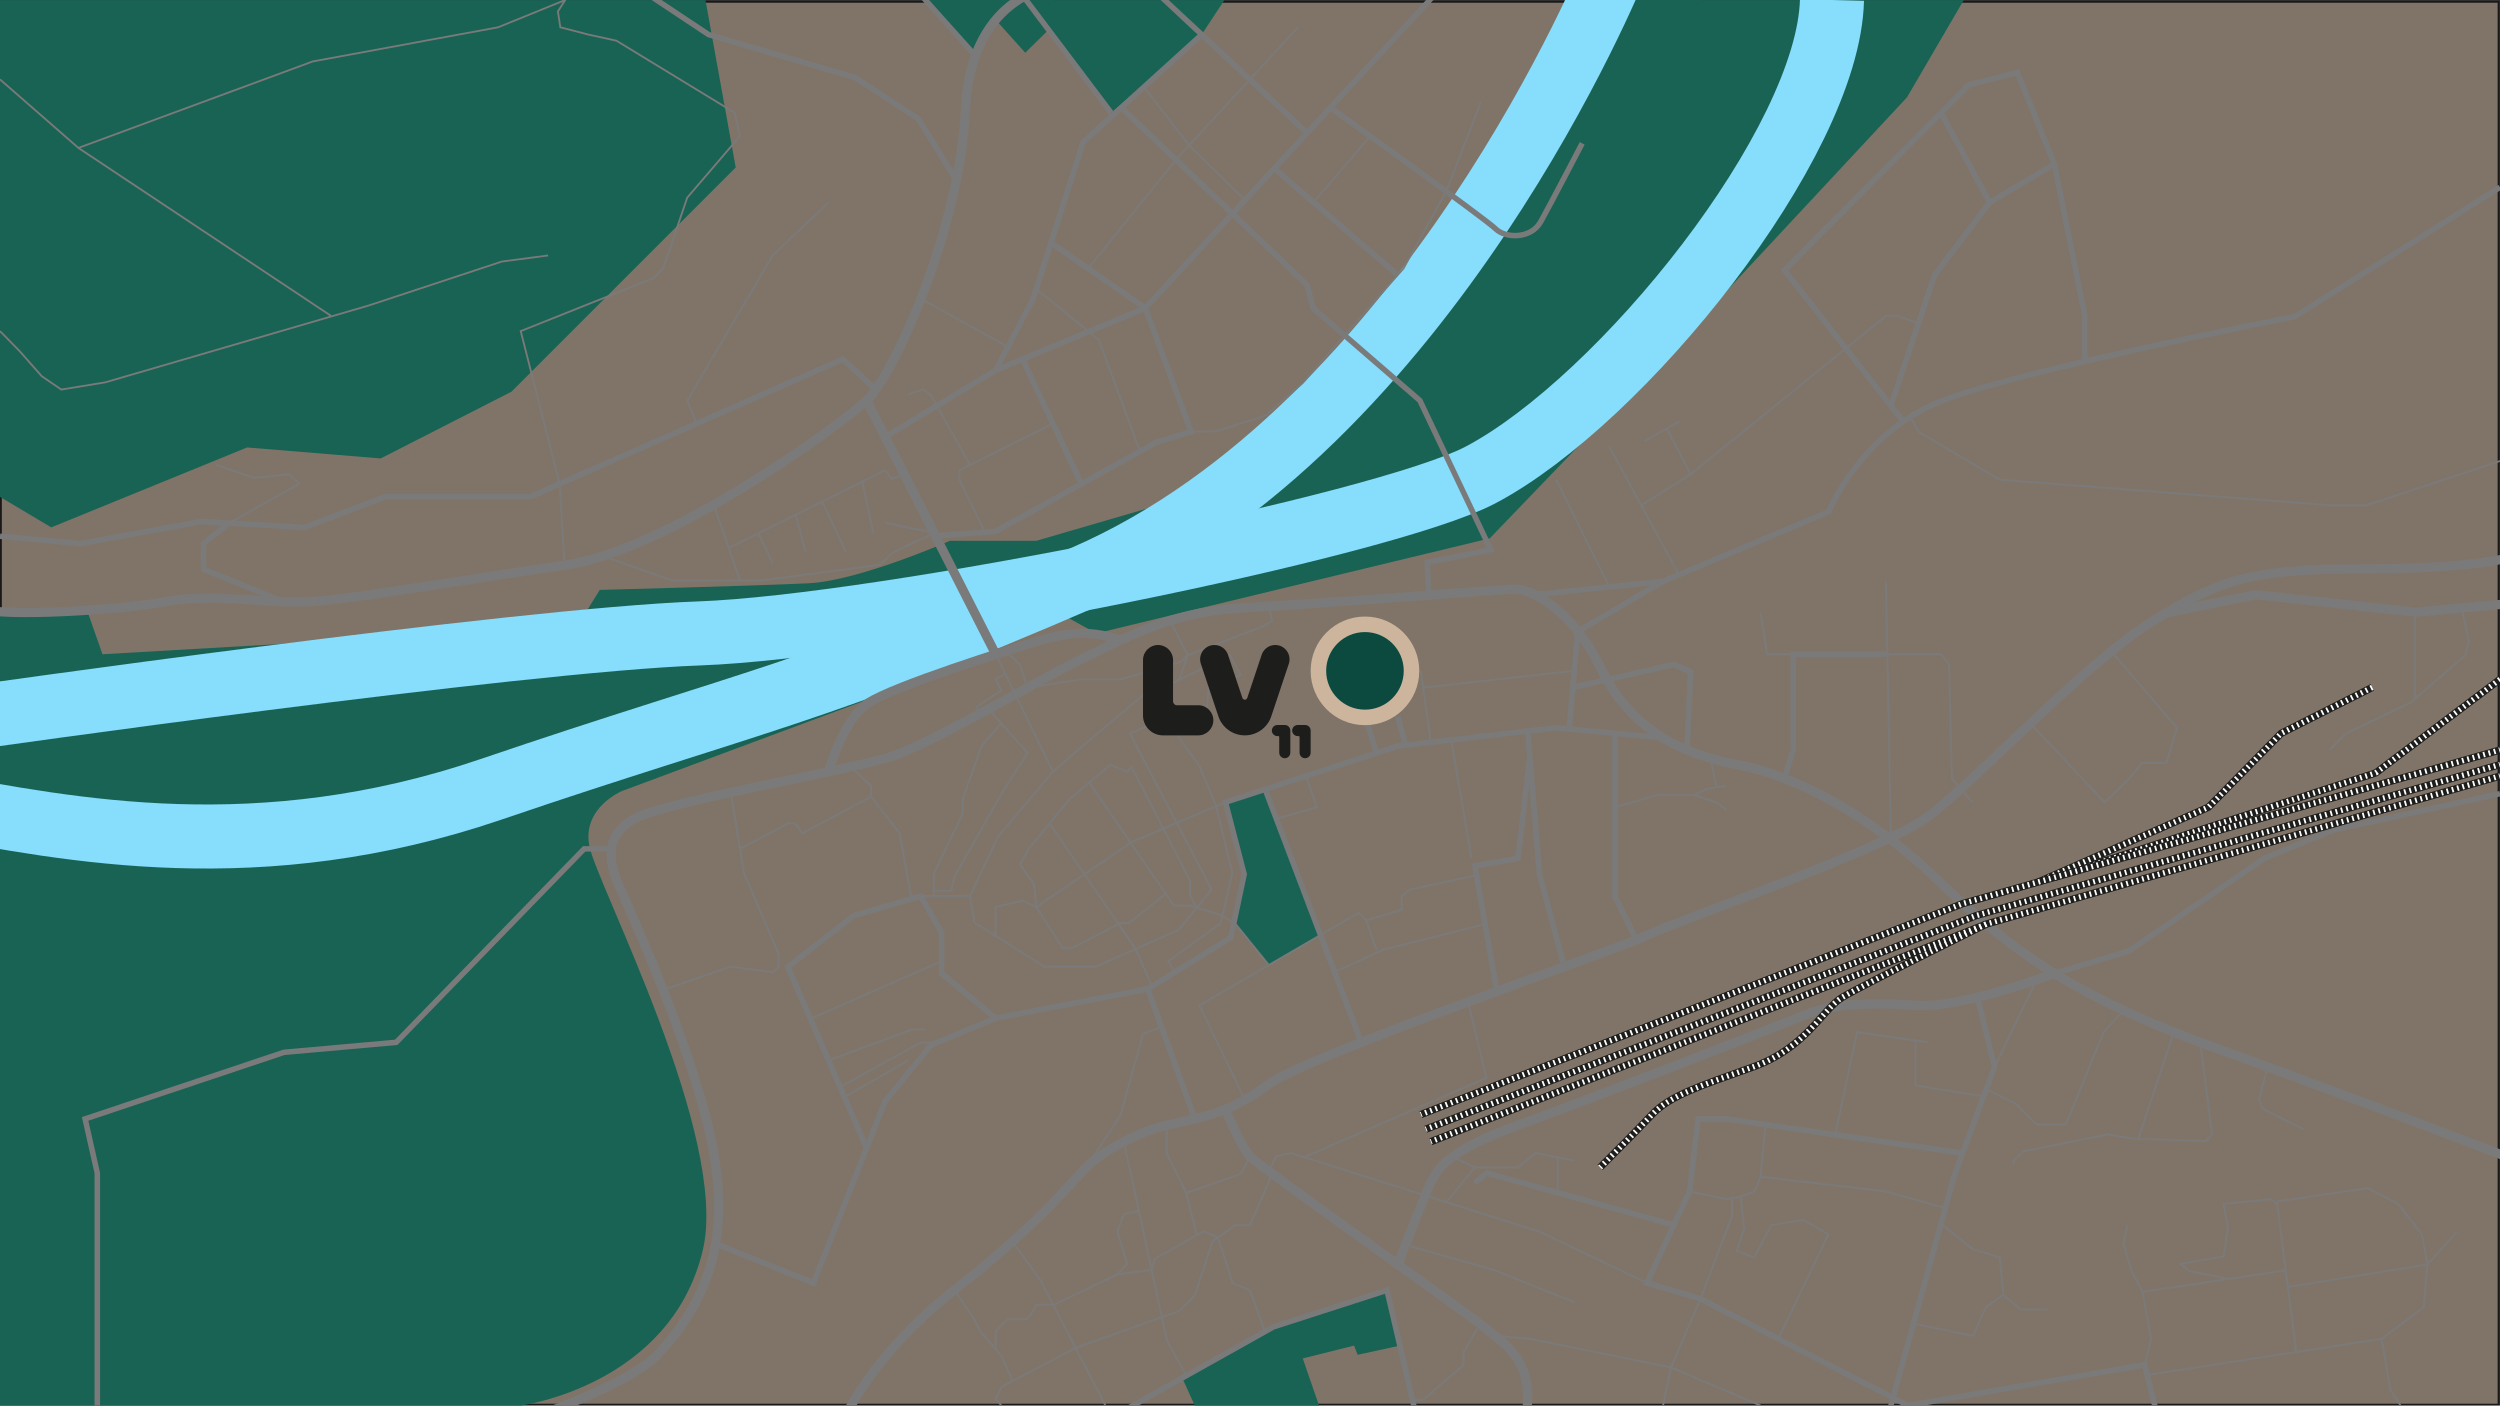 <?xml version="1.0" encoding="UTF-8"?>
<svg xmlns="http://www.w3.org/2000/svg" xmlns:xlink="http://www.w3.org/1999/xlink" viewBox="0 0 1366 768">
  <rect x="0" y="0" width="1366" height="768" fill="#333333" stroke="none"/>
  <defs>
    <style>
      .cls-1 {
        stroke-width: 5px;
      }

      .cls-1, .cls-2, .cls-3, .cls-4, .cls-5, .cls-6, .cls-7, .cls-8, .cls-9, .cls-10, .cls-11, .cls-12, .cls-13, .cls-14, .cls-15 {
        fill: none;
      }

      .cls-1, .cls-2, .cls-4, .cls-5, .cls-6, .cls-7, .cls-8, .cls-9, .cls-10, .cls-11, .cls-12, .cls-13, .cls-14, .cls-15 {
        stroke-miterlimit: 10;
      }

      .cls-1, .cls-10, .cls-14 {
        stroke: #7a7a7a;
      }

      .cls-2 {
        stroke-dasharray: 0 0 0 0 1.003 2.007 1.003 2.007;
      }

      .cls-2, .cls-4, .cls-5, .cls-7, .cls-8, .cls-9, .cls-11, .cls-14, .cls-15 {
        stroke-width: 3px;
      }

      .cls-2, .cls-4, .cls-5, .cls-7, .cls-8, .cls-9, .cls-11, .cls-15 {
        stroke: #fff;
      }

      .cls-16 {
        clip-path: url(#clippath);
      }

      .cls-3, .cls-17, .cls-18, .cls-19, .cls-20, .cls-21 {
        stroke-width: 0px;
      }

      .cls-4 {
        stroke-dasharray: 0 0 0 0 .999 1.998 .999 1.998;
      }

      .cls-17 {
        fill: #196355;
      }

      .cls-18 {
        fill: #0c4a40;
      }

      .cls-5 {
        stroke-dasharray: 0 0 0 0 0 0 .995 1.991 .995 1.991 .995 1.991;
      }

      .cls-19 {
        fill: #1d1d1b;
      }

      .cls-6 {
        stroke: #cdb59d;
        stroke-width: 8.478px;
      }

      .cls-20 {
        fill: #000;
      }

      .cls-7 {
        stroke-dasharray: 0 0 0 0 0 0 1 2 1 2 1 2;
      }

      .cls-8 {
        stroke-dasharray: 0 0 0 0 0 0 1.003 2.007 1.003 2.007 1.003 2.007;
      }

      .cls-11 {
        stroke-dasharray: 0 0 0 0 0 0 .999 1.998 .999 1.998 .999 1.998;
      }

      .cls-12 {
        stroke: #1d1d1b;
        stroke-width: 4px;
      }

      .cls-13 {
        stroke: #86ddfc;
        stroke-width: 35px;
      }

      .cls-22 {
        opacity: .5;
      }

      .cls-21 {
        fill: #cdb59d;
      }

      .cls-15 {
        stroke-dasharray: 0 0 0 0 .995 1.991 .995 1.991;
      }
    </style>
    <clipPath id="clippath">
      <rect class="cls-3" x="624.539" y="328.885" width="159.944" height="85.42"/>
    </clipPath>
  </defs>
  <g id="Hintergrund">
    <g class="cls-22">
      <rect class="cls-21" x=".5" y=".988" width="1364.709" height="766.512"/>
      <path class="cls-20" d="M1364.709,1.488v765.512H1V1.488h1363.709M1365.709.488H0v767.512h1365.709V.488h0Z"/>
    </g>
  </g>
  <g id="Grünfläche">
    <polygon class="cls-17" points="0 .043 0 271.499 27.999 288.167 134.999 244.499 207.999 250.499 279.499 213.999 401.999 91.499 385.471 .043 0 .043"/>
    <path class="cls-17" d="M0,334.704h47.999l8,22.778,161-9.289,104.058-15.167,6.648-10.701s86.337-2.269,114.018-3.617c27.682-1.348,77.275-23.21,77.275-23.21h47.221l87.67-25.564,45.776-18.436,100.333-107.394L882.322,0l109.676.043h81l-31,53.123-117,125.575-111,115.424-168,40.539-47,11.396-20.481-11.396-108.809,49.171-129.71,48.29s-22,9-18,30c4,21,76.721,159.338,62,221-17.667,74-99.481,84.835-99.481,84.835H0v-433.296Z"/>
    <polygon class="cls-17" points="669.616 438.332 679.831 477.665 674.557 504.194 693.279 527.279 721.393 510.844 690.36 431.803 669.616 438.332"/>
    <polygon class="cls-17" points="669.01 .043 656.597 18.894 607.165 61.666 572.932 16.288 560.196 28.822 544.044 10.854 532.964 30.472 505.648 0 669.01 .043"/>
    <polygon class="cls-17" points="695.831 724.998 757.831 704.998 764.873 735.248 741.831 740.248 739.831 735.248 711.831 742.248 720.723 768 652.831 768 645.973 752.915 695.831 724.998"/>
  </g>
  <g id="Wasser">
    <path class="cls-13" d="M-18,392.499s299.999-42.796,399.999-46.398c100-3.602,373.97-58.608,426.999-86.602C885.998,218.851,998.997,78.5,1000.997,0"/>
    <path class="cls-13" d="M882.322-17.825s-101.324,251.323-289.779,333.123c-145.571,63.185-184.985,68.577-324.318,116.015-126.616,43.108-229.225,22.185-305.224,8.185"/>
  </g>
  <g id="Strassen">
    <path class="cls-1" d="M284.518,776.85s58.894-19.64,74.814-36.685c30.907-33.093,41.186-70.314,27.186-126.314-14-56-44.621-121-48.81-131-4.189-10-10.189-29,14.811-38s110-24,133-31,79-41,108-55c29-14,48.965-25,89.483-27,40.517-2,138.517-10,145.517-10s30,10,46,43,43,47,75,53,72,28,105,59,63,62,154,95c91,33,165.742,62,165.742,62"/>
    <path class="cls-1" d="M460.518,776.85s15-36,61-72,64-59,72-67,27-19,44-23,34-6,55-22,189-73,208-82,127-46,152-64,86-84,123-107c37-23,53-29,116-29s82.742-7,82.742-7"/>
    <path class="cls-1" d="M578.518-8.148s-48,3-51,68-39,145-54,159-109,82-165,90-118,19-141,20-51-5-78,0-88.553,8-97.776,4"/>
    <path class="cls-1" d="M452.69,421.65s7.828-28.501,21.828-37.65,77-29.149,94-34.149,29.402-5,43.701,0"/>
    <line class="cls-1" x1="473.518" y1="218.851" x2="544.044" y2="357.483"/>
    <path class="cls-1" d="M669.616,606.093s7.867,19.757,13.384,25.757,116.517,84,127.517,93,26,17.3,24,43.15"/>
    <path class="cls-1" d="M763.773,690.889s15.744-41.039,18.744-46.039,5.742-15,46.871-30,139.129-53,156.129-60,37-7,62-5.5,74.992-17.486,74.992-17.486"/>
    <polyline class="cls-14" points="483.649 238.765 544.044 202.332 625.832 168.332 785.831 -5.001"/>
    <line class="cls-14" x1="714.189" y1="72.612" x2="623.832" y2="-11.667"/>
    <line class="cls-14" x1="554.498" y1="-8.148" x2="607.165" y2="61.666"/>
    <polyline class="cls-14" points="656.597 18.894 591.832 77.666 564.498 163.278 544.044 202.332"/>
    <polyline class="cls-14" points="508.781 292.999 544.044 290.332 631.832 241.666 650.768 235.884 625.832 168.332 574.258 132.709"/>
    <line class="cls-14" x1="696.247" y1="92.049" x2="763.773" y2="150.332"/>
    <polyline class="cls-14" points="341.166 -11.667 387.165 18.894 467.165 42.333 501.832 64.999 522.5 98.469"/>
    <line class="cls-14" x1="501.165" y1="-5.001" x2="532.964" y2="30.472"/>
    <polyline class="cls-14" points="478.517 212.854 460.518 196.249 289.792 271.392 210.499 271.392 166.499 288.167 109.833 284.999 43.833 296.999 0 292.999"/>
    <polyline class="cls-14" points="125.155 285.856 111.166 296.999 111.166 310.999 155.101 328.83"/>
    <line class="cls-14" x1="558.677" y1="196.249" x2="590.886" y2="264.365"/>
    <polyline class="cls-14" points="390.974 679.524 444.499 700.998 483.649 601.665 508.781 570.998 544.044 556.332 627.165 540.351 652.831 611.376"/>
    <line class="cls-14" x1="691.165" y1="430.998" x2="743.776" y2="569.524"/>
    <polyline class="cls-14" points="908.679 403.153 849.831 397.665 763.773 407.665 669.616 438.332 679.831 477.665 672.498 512.332 627.165 540.351"/>
    <polyline class="cls-14" points="975.029 425.339 979.831 409.665 979.831 357.483 1030.497 357.483"/>
    <polyline class="cls-14" points="473.518 627.369 430.499 528.332 466.498 500.261 503.165 489.665 514.498 509.665 514.498 531.864 544.044 556.332"/>
    <polyline class="cls-14" points="1080.475 544.905 1089.831 582.998 1067.831 642.332 1033.164 768"/>
    <polyline class="cls-14" points="1177.83 769.791 1171.83 745.665 1042.497 768 929.164 709.665 899.831 700.998 923.164 650.998 927.831 611.376 943.14 611.376 1072.362 630.109"/>
    <polyline class="cls-14" points="914.597 669.356 812.498 640.998 805.831 646.331"/>
    <polyline class="cls-14" points="615.832 769.791 695.831 724.998 757.831 704.998 772.498 768"/>
    <polyline class="cls-14" points="834.698 399.424 841.164 477.665 854.701 528.223"/>
    <polyline class="cls-14" points="882.322 400.695 882.322 489.665 894.176 513.519"/>
    <path class="cls-14" d="M726.969,58.767s84.862,60.899,90.196,66.232c5.333,5.333,19.333,5.717,24.667-3.808s22.667-42.858,22.667-42.858"/>
    <path class="cls-14" d="M838.548,324.924l70.13-7.259,90.485-38s17.667-43.629,62.333-60.814,192.333-45.852,192.333-45.852l112.17-70.666"/>
    <polyline class="cls-14" points="1139.116 197.461 1139.116 172.332 1122.508 89.666 1102.274 39.666 1075.831 46.333 975.029 147.666 1039.935 230.307"/>
    <polyline class="cls-14" points="1122.508 89.666 1087.164 110.613 1057.072 150.332 1033.164 221.686"/>
    <line class="cls-14" x1="1060.578" y1="61.666" x2="1087.164" y2="110.613"/>
    <polyline class="cls-14" points="1122.508 531.864 1163.164 519.665 1237.164 469.008 1274.497 453.665 1366 433.665"/>
    <polyline class="cls-14" points="334.118 463.824 319.166 463.824 216.499 569.524 155.101 574.998 46.499 611.376 53.166 640.998 53.166 769.791"/>
    <polyline class="cls-14" points="612.658 58.767 714.189 155.676 717.47 168.332 775.831 218.851 814.498 300.332 779.831 307.342 780.651 325.188"/>
    <polyline class="cls-14" points="835.882 413.749 829.388 469.008 805.831 473.082 817.664 540.351"/>
    <line class="cls-14" x1="740.831" y1="375.582" x2="752.157" y2="411.449"/>
    <line class="cls-14" x1="763.773" y1="391.411" x2="767.922" y2="407.183"/>
    <polyline class="cls-14" points="857.351 398.367 862.155 344.962 908.679 317.665"/>
    <polyline class="cls-14" points="859.401 375.582 914.597 363.082 923.831 367.082 921.747 409.786"/>
    <polyline class="cls-10" points="1048.232 176.717 1036.831 172.582 1030.497 172.582 923.831 259.082 896.831 276.082"/>
    <line class="cls-10" x1="879.331" y1="244.082" x2="917.388" y2="314.008"/>
    <line class="cls-10" x1="850.331" y1="262.082" x2="879.331" y2="320.703"/>
    <line class="cls-10" x1="910.577" y1="234.164" x2="923.831" y2="259.082"/>
    <line class="cls-10" x1="917.388" y1="230.307" x2="898.359" y2="241.082"/>
    <polyline class="cls-10" points="566.22 157.887 600.321 185.582 622.887 246.624"/>
    <polyline class="cls-10" points="669.616 438.332 618.332 460.082 566.22 495.582 558.677 492.082 544.044 495.582 544.044 511.582"/>
    <line class="cls-10" x1="781.772" y1="405.574" x2="776.331" y2="366.582"/>
    <line class="cls-10" x1="859.401" y1="366.582" x2="777.61" y2="375.743"/>
    <polyline class="cls-10" points="680.259 600.952 655.332 549.35 742.331 498.748 746.494 502.911 765.847 497.082 765.847 489.665 770.331 486.082 806.738 478.239"/>
    <line class="cls-10" x1="442.814" y1="556.684" x2="514.498" y2="525.165"/>
    <polyline class="cls-10" points="544.044 357.483 575.332 421.65 545.332 457.107 529.998 489.665 532.454 504.082 570.665 528.223 598.665 528.223 643.998 508.082 661.998 486.082 617.332 400.695 634.998 393.515 628.665 379.157 671.998 358.016 677.998 368.749 660.332 375.743 659.332 389.415 640.332 397.665 655.332 418.415 664.508 440.498 673.332 477.05 666.998 504.415 638.332 525.165 641.951 531.212"/>
    <polyline class="cls-10" points="693.279 527.279 675.523 505.335 667.959 500.261 653.889 495.993 650.332 489.665 650.332 481.415 618.332 419.082 615.764 421.65 606.83 417.749 584.332 436.748 561.998 463.824 557.332 472.514 564.998 483.082 566.22 495.582 580.665 518.082 585.665 518.082 612.219 504.415 616.665 504.415 636.957 488.381"/>
    <polyline class="cls-10" points="595.189 427.58 641.332 494.748 649.998 494.748 653.889 495.993"/>
    <polyline class="cls-10" points="573.468 449.919 620.523 518.512 629.216 538.299"/>
    <polyline class="cls-10" points="639.332 339.084 648.998 358.016 644.165 371.595"/>
    <polyline class="cls-10" points="539.332 386.434 561.452 411.449 547.332 433.415 521.903 478.239 519.665 486.748 510.332 486.748"/>
    <polyline class="cls-10" points="547.153 395.279 536.499 407.183 525.998 436.591 525.998 444.614 510.332 477.05 510.332 489.665"/>
    <line class="cls-10" x1="529.998" y1="489.665" x2="503.165" y2="489.665"/>
    <polyline class="cls-10" points="628.665 379.157 625.305 379.157 586.998 411.449 575.332 421.65"/>
    <line class="cls-10" x1="934.685" y1="414.345" x2="937.823" y2="430.219"/>
    <polyline class="cls-10" points="882.322 441.082 905.664 434.415 925.664 434.415 932.664 430.998 943.14 429.415"/>
    <polyline class="cls-10" points="925.664 434.415 937.664 438.332 943.14 442.472"/>
    <polyline class="cls-10" points="398.999 431.313 406.499 477.05 425.499 521.415 425.499 528.223 422.51 531.212 398.999 528.223 362.353 540.924"/>
    <polyline class="cls-10" points="404.33 463.824 430.499 449.919 434.499 449.919 438.499 455.242 475.998 435.248"/>
    <polyline class="cls-10" points="463.498 417.749 475.998 429.415 475.998 435.248 491.498 455.242 498.063 491.139"/>
    <polyline class="cls-10" points="634.629 561.006 624.539 564.915 612.219 609.415 593.518 637.85"/>
    <polyline class="cls-10" points="329.253 303.851 367.499 317.249 415.499 317.249 480.781 308.582 487.832 301.916 510.332 291.215 483.649 285.582"/>
    <line class="cls-10" x1="389.948" y1="275.787" x2="404.33" y2="317.249"/>
    <polyline class="cls-10" points="398.162 299.468 483.649 256.916 487.165 261.582 494.084 259.278"/>
    <line class="cls-10" x1="414.4" y1="291.385" x2="422.165" y2="307.582"/>
    <line class="cls-10" x1="434.684" y1="281.288" x2="440.164" y2="301.416"/>
    <line class="cls-10" x1="449.231" y1="274.047" x2="462.165" y2="301.416"/>
    <line class="cls-10" x1="471.116" y1="263.154" x2="477.165" y2="291.352"/>
    <polyline class="cls-10" points="549.165 355.34 557.332 363.249 561.452 375.743 590.886 371.163 612.658 371.163 645.465 361.549 648.998 358.016 691.165 341.749 695.17 339.082 693.279 331.291"/>
    <polyline class="cls-10" points="549.165 367.985 544.044 371.163 547.153 377.249 533.832 386.078 533.832 389.582"/>
    <polyline class="cls-10" points="452.69 579.419 498.063 562.582 505.498 562.582"/>
    <polyline class="cls-10" points="459.015 593.98 503.165 569.524 510.332 569.524"/>
    <line class="cls-10" x1="461.381" y1="599.428" x2="496.165" y2="579.419"/>
    <polyline class="cls-10" points="575.332 231.47 524.165 256.916 524.165 262.082 538.205 290.774"/>
    <polyline class="cls-10" points="529.998 254.015 508.781 216.124 504.498 212.854 495.832 215.582"/>
    <polyline class="cls-10" points="594.553 146.728 642.506 87.257 709.165 14.916"/>
    <polyline class="cls-10" points="625.066 47.507 649.707 79.442 680.288 109.338"/>
    <line class="cls-10" x1="503.174" y1="163.278" x2="550.746" y2="189.537"/>
    <polyline class="cls-10" points="650.768 235.884 664.832 235.582 691.831 226.916 711.831 209.249 766.831 146.728 790.241 104.599 809.164 55.583"/>
    <line class="cls-10" x1="748.61" y1="74.351" x2="717.754" y2="110.613"/>
    <polyline class="cls-10" points="0 43.401 42.833 80.822 180.832 172.582"/>
    <polyline class="cls-10" points="42.833 80.822 170.833 33.583 272.166 14.916 308.832 0 304.832 6.249 306.166 14.916 321.499 18.894 336.832 22.249 401.499 61.666 404.33 74.351 375.499 107.992 362.353 146.728 357.166 151.916 284.518 180.916 305.759 264.365 308.518 308.851"/>
    <polyline class="cls-10" points="0 180.916 10.833 191.977 22.833 205.582 33.499 212.854 57.499 208.916 201.499 166.916 274.166 142.916 299.499 139.583"/>
    <polyline class="cls-10" points="452.69 110.613 422.165 139.583 375.499 218.851 380.495 231.47"/>
    <polyline class="cls-10" points="118.166 254.015 138.833 261.122 158.166 259.082 163.448 264.365 125.155 285.856"/>
    <polyline class="cls-10" points="1043.902 227.684 1048.232 235.884 1092.497 262.082 1272.997 276.082 1292.997 276.082 1366 251.883"/>
    <polyline class="cls-1" points="1370.997 329.832 1319.603 334.504 1232.497 324.924 1183.727 334.832"/>
    <line class="cls-10" x1="1319.603" y1="334.504" x2="1319.603" y2="381.332"/>
    <polyline class="cls-10" points="1345.03 332.193 1348.997 350.332 1347.013 358.016 1316.935 384 1281.997 400.695 1272.907 409.786"/>
    <polyline class="cls-10" points="1109.438 395.3 1149.997 438.443 1163.497 425.339 1170.497 416.872 1183.727 416.872 1189.497 397.665 1153.564 355.914"/>
    <line class="cls-10" x1="1030.497" y1="317.665" x2="1033.164" y2="458.751"/>
    <polyline class="cls-10" points="961.997 334.832 965.497 357.483 1060.578 357.483 1064.997 363.082 1066.497 425.339 1077.836 438.443"/>
    <polyline class="cls-10" points="614.073 623.84 637.526 732.217 648.19 751.673"/>
    <polyline class="cls-10" points="622.237 661.563 614.073 663.331 610.498 672.831 615.832 690.584 610.498 696.331 575.998 712.831 566.498 712.831 561.452 720.831 550.498 720.831 544.044 727.285 544.044 737.395"/>
    <polyline class="cls-10" points="553.179 678.418 568.498 699.479 603.998 768"/>
    <polyline class="cls-10" points="521.518 704.85 531.998 720.331 535.892 727.831 547.153 740.831 553.179 754.331"/>
    <polyline class="cls-10" points="695.17 641.367 683 669.356 674.998 669.356 662.498 678.418 652.831 707.831 644.415 716.248 587.678 736.499 547.153 757.831 544.044 764.331 547.153 768"/>
    <polyline class="cls-10" points="637.517 614.85 637.517 630.332 648.19 651.831 653.889 674.831"/>
    <polyline class="cls-10" points="683 631.85 677.998 641.367 648.19 651.831"/>
    <polyline class="cls-10" points="610.498 696.331 629.216 693.816 631.131 687.757 657.498 672.831 665.595 676.173 673.498 700.998 683 704.998 691.165 727.611"/>
    <polyline class="cls-10" points="808.876 723.209 799.664 738.831 799.664 745.831 777.665 764.831 771.76 764.831"/>
    <polyline class="cls-10" points="816.889 729.881 835.882 731.498 912.998 747.165 961.997 768"/>
    <polyline class="cls-10" points="946.331 655.177 946.331 664.498 929.164 709.665 912.998 747.165 908.679 768"/>
    <polyline class="cls-10" points="971.647 731.532 998.997 674.498 985.322 666.498 967.997 669.356 958.331 687.047 948.998 683.498 952.998 671.165 950.998 653.831 943.14 655.177 923.164 650.998"/>
    <line class="cls-10" x1="1187.753" y1="563.942" x2="1168.331" y2="622.165"/>
    <polyline class="cls-10" points="1202.197 569.524 1208.664 619.832 1205.43 623.498 1165.664 622.165 1151.664 619.832 1105.331 629.165 1100.164 634.332 1100.164 636.498"/>
    <polyline class="cls-10" points="1173.226 751.275 1301.33 731.532 1324.33 714.165 1326.33 690.889 1323.33 674.498 1310.33 657.831 1293.664 649.165 1244.254 656.453"/>
    <polyline class="cls-10" points="1301.33 731.532 1305.997 759.165 1311.664 768"/>
    <polyline class="cls-10" points="1254.698 738.719 1244.254 657.831 1240.664 655.177 1214.997 657.831 1217.33 670.831 1214.997 686.498 1191.33 690.584 1196.33 694.498 1215.997 698.498"/>
    <polyline class="cls-10" points="1162.331 669.356 1160.331 679.831 1164.664 694.498 1170.664 705.831 1175.33 731.532 1171.83 745.665"/>
    <line class="cls-10" x1="1170.664" y1="705.831" x2="1248.94" y2="694.129"/>
    <polyline class="cls-10" points="1250.111 703.193 1326.33 690.889 1342.33 673.165"/>
    <polyline class="cls-10" points="693.279 639.96 697.165 631.85 705.423 629.998 841.664 673.165 899.831 700.998"/>
    <polyline class="cls-10" points="964.664 614.497 961.997 642.998 958.664 650.998 950.998 653.831"/>
    <polyline class="cls-10" points="961.997 642.998 1030.497 650.998 1062.937 660.073"/>
    <polyline class="cls-10" points="1002.763 620.02 1014.664 563.942 1053.164 569.524"/>
    <polyline class="cls-10" points="1083.87 599.074 1046.664 593.054 1046.664 568.582"/>
    <line class="cls-10" x1="1112.778" y1="535.332" x2="1089.831" y2="582.998"/>
    <polyline class="cls-10" points="1085.294 595.232 1101.304 603.011 1112.778 614.497 1128.664 614.497 1149.467 563.942 1160.331 552.09"/>
    <polyline class="cls-10" points="1239.067 582.998 1234.164 600.952 1236.615 606.093 1258.664 616.998"/>
    <polyline class="cls-10" points="1061.497 669.356 1077.836 682.498 1092.664 687.047 1094.664 707.51 1104.164 715.498 1118.664 715.498"/>
    <polyline class="cls-10" points="1045.52 723.209 1077.836 729.881 1085.294 713.998 1094.664 707.51"/>
    <polyline class="cls-10" points="767.922 680.177 816.889 694.129 860.214 711.588"/>
    <polyline class="cls-10" points="790.318 656.896 805.831 637.85 829.388 637.85 839.164 629.998 860.214 634.164"/>
    <line class="cls-10" x1="793.164" y1="631.85" x2="805.831" y2="637.85"/>
    <line class="cls-10" x1="851.188" y1="632.378" x2="851.188" y2="650.998"/>
    <polyline class="cls-10" points="802.139 547.428 812.164 588.998 713.578 631.85"/>
    <line class="cls-10" x1="746.494" y1="502.911" x2="752.157" y2="518.998"/>
    <polyline class="cls-10" points="729.225 531.212 755.498 518.998 811.432 504.922"/>
    <polyline class="cls-10" points="713.578 424.014 719.498 441.082 697.4 447.416"/>
    <line class="cls-10" x1="793.164" y1="405.574" x2="803.998" y2="469.008"/>
  </g>
  <g id="Treno">
    <polyline class="cls-12" points="781.772 623.84 1085.294 504.934 1366 424.014"/>
    <polyline class="cls-12" points="779.052 616.998 1079.853 500.261 1366 417.749"/>
    <polyline class="cls-12" points="1366 371.163 1298.164 422.282 1122.508 479.406"/>
    <path class="cls-12" d="M1085.294,504.934s-67.643,33.326-78.63,39.971c-10.987,6.645-19.666,27.593-48.833,38.093s-45.167,15.5-55.167,26-20.204,20.704-28.352,28.852"/>
    <g>
      <line class="cls-9" x1="781.772" y1="623.84" x2="782.238" y2="623.658"/>
      <line class="cls-15" x1="784.091" y1="622.931" x2="788.725" y2="621.116"/>
      <polyline class="cls-5" points="789.652 620.753 1085.294 504.934 1364.563 424.428"/>
      <line class="cls-9" x1="1365.52" y1="424.152" x2="1366" y2="424.014"/>
    </g>
    <g>
      <line class="cls-9" x1="779.052" y1="616.998" x2="779.518" y2="616.817"/>
      <line class="cls-4" x1="781.381" y1="616.094" x2="786.038" y2="614.287"/>
      <polyline class="cls-11" points="786.97 613.925 1079.852 500.261 1364.56 418.164"/>
      <line class="cls-9" x1="1365.52" y1="417.887" x2="1366" y2="417.749"/>
    </g>
    <polyline class="cls-7" points="1366 371.163 1298.164 422.282 1122.508 479.406"/>
    <path class="cls-7" d="M1085.294,504.934s-67.643,33.326-78.63,39.971c-10.987,6.645-19.666,27.593-48.833,38.093s-45.167,15.5-55.167,26-20.204,20.704-28.352,28.852"/>
    <polyline class="cls-12" points="1296.22 375.582 1246.414 400.695 1206.664 441.082 1113.735 481.914"/>
    <polyline class="cls-7" points="1296.22 375.582 1246.414 400.695 1206.664 441.082 1113.735 481.914"/>
    <polyline class="cls-12" points="776.331 608.998 1072.526 493.697 1366 409.786"/>
    <g>
      <line class="cls-9" x1="776.331" y1="608.998" x2="776.797" y2="608.817"/>
      <line class="cls-2" x1="778.667" y1="608.089" x2="783.342" y2="606.269"/>
      <polyline class="cls-8" points="784.277 605.905 1072.526 493.697 1364.555 410.199"/>
      <line class="cls-9" x1="1365.519" y1="409.923" x2="1366" y2="409.786"/>
    </g>
  </g>
  <g id="Ebene_7" data-name="Ebene 7">
    <g class="cls-16">
      <path class="cls-18" d="M745.81,391.993c14.047,0,25.435-11.387,25.435-25.435s-11.388-25.434-25.435-25.434-25.435,11.387-25.435,25.434,11.388,25.435,25.435,25.435"/>
      <path class="cls-6" d="M745.81,391.993c14.047,0,25.435-11.387,25.435-25.435s-11.388-25.434-25.435-25.434-25.435,11.387-25.435,25.434,11.388,25.435,25.435,25.435Z"/>
      <path class="cls-19" d="M656.152,362.702l9.571,28.693c2.074,6.217,7.896,10.41,14.454,10.41s12.38-4.193,14.454-10.41l9.571-28.693c1.687-5.055-2.079-10.276-7.411-10.276h-.001c-3.363,0-6.349,2.15-7.412,5.338l-7.871,23.595c-.426,1.277-2.234,1.277-2.66,0l-7.871-23.595c-1.064-3.188-4.049-5.338-7.412-5.338-5.333,0-9.098,5.221-7.412,10.276"/>
      <path class="cls-19" d="M624.539,360.626v30.297c0,6.01,4.876,10.883,10.89,10.883h19.307c4.549,0,8.236-3.685,8.236-8.23s-3.687-8.23-8.236-8.23h-11.628c-1.192,0-2.158-.965-2.158-2.156v-22.564c0-4.529-3.674-8.2-8.205-8.2s-8.206,3.671-8.206,8.2"/>
      <path class="cls-19" d="M705.03,411.278v-12.141c0-1.653-1.341-2.992-2.994-2.992h-4.073c-1.673,0-3.029,1.355-3.029,3.026,0,1.672,1.356,3.027,3.029,3.027h.55c.254,0,.459.205.459.459v8.621c0,1.672,1.356,3.027,3.029,3.027s3.029-1.355,3.029-3.027"/>
      <path class="cls-19" d="M716.136,411.278v-12.141c0-1.653-1.341-2.992-2.994-2.992h-4.073c-1.673,0-3.029,1.355-3.029,3.026,0,1.672,1.356,3.027,3.029,3.027h.55c.254,0,.459.205.459.459v8.621c0,1.672,1.356,3.027,3.029,3.027s3.029-1.355,3.029-3.027"/>
    </g>
  </g>
</svg>